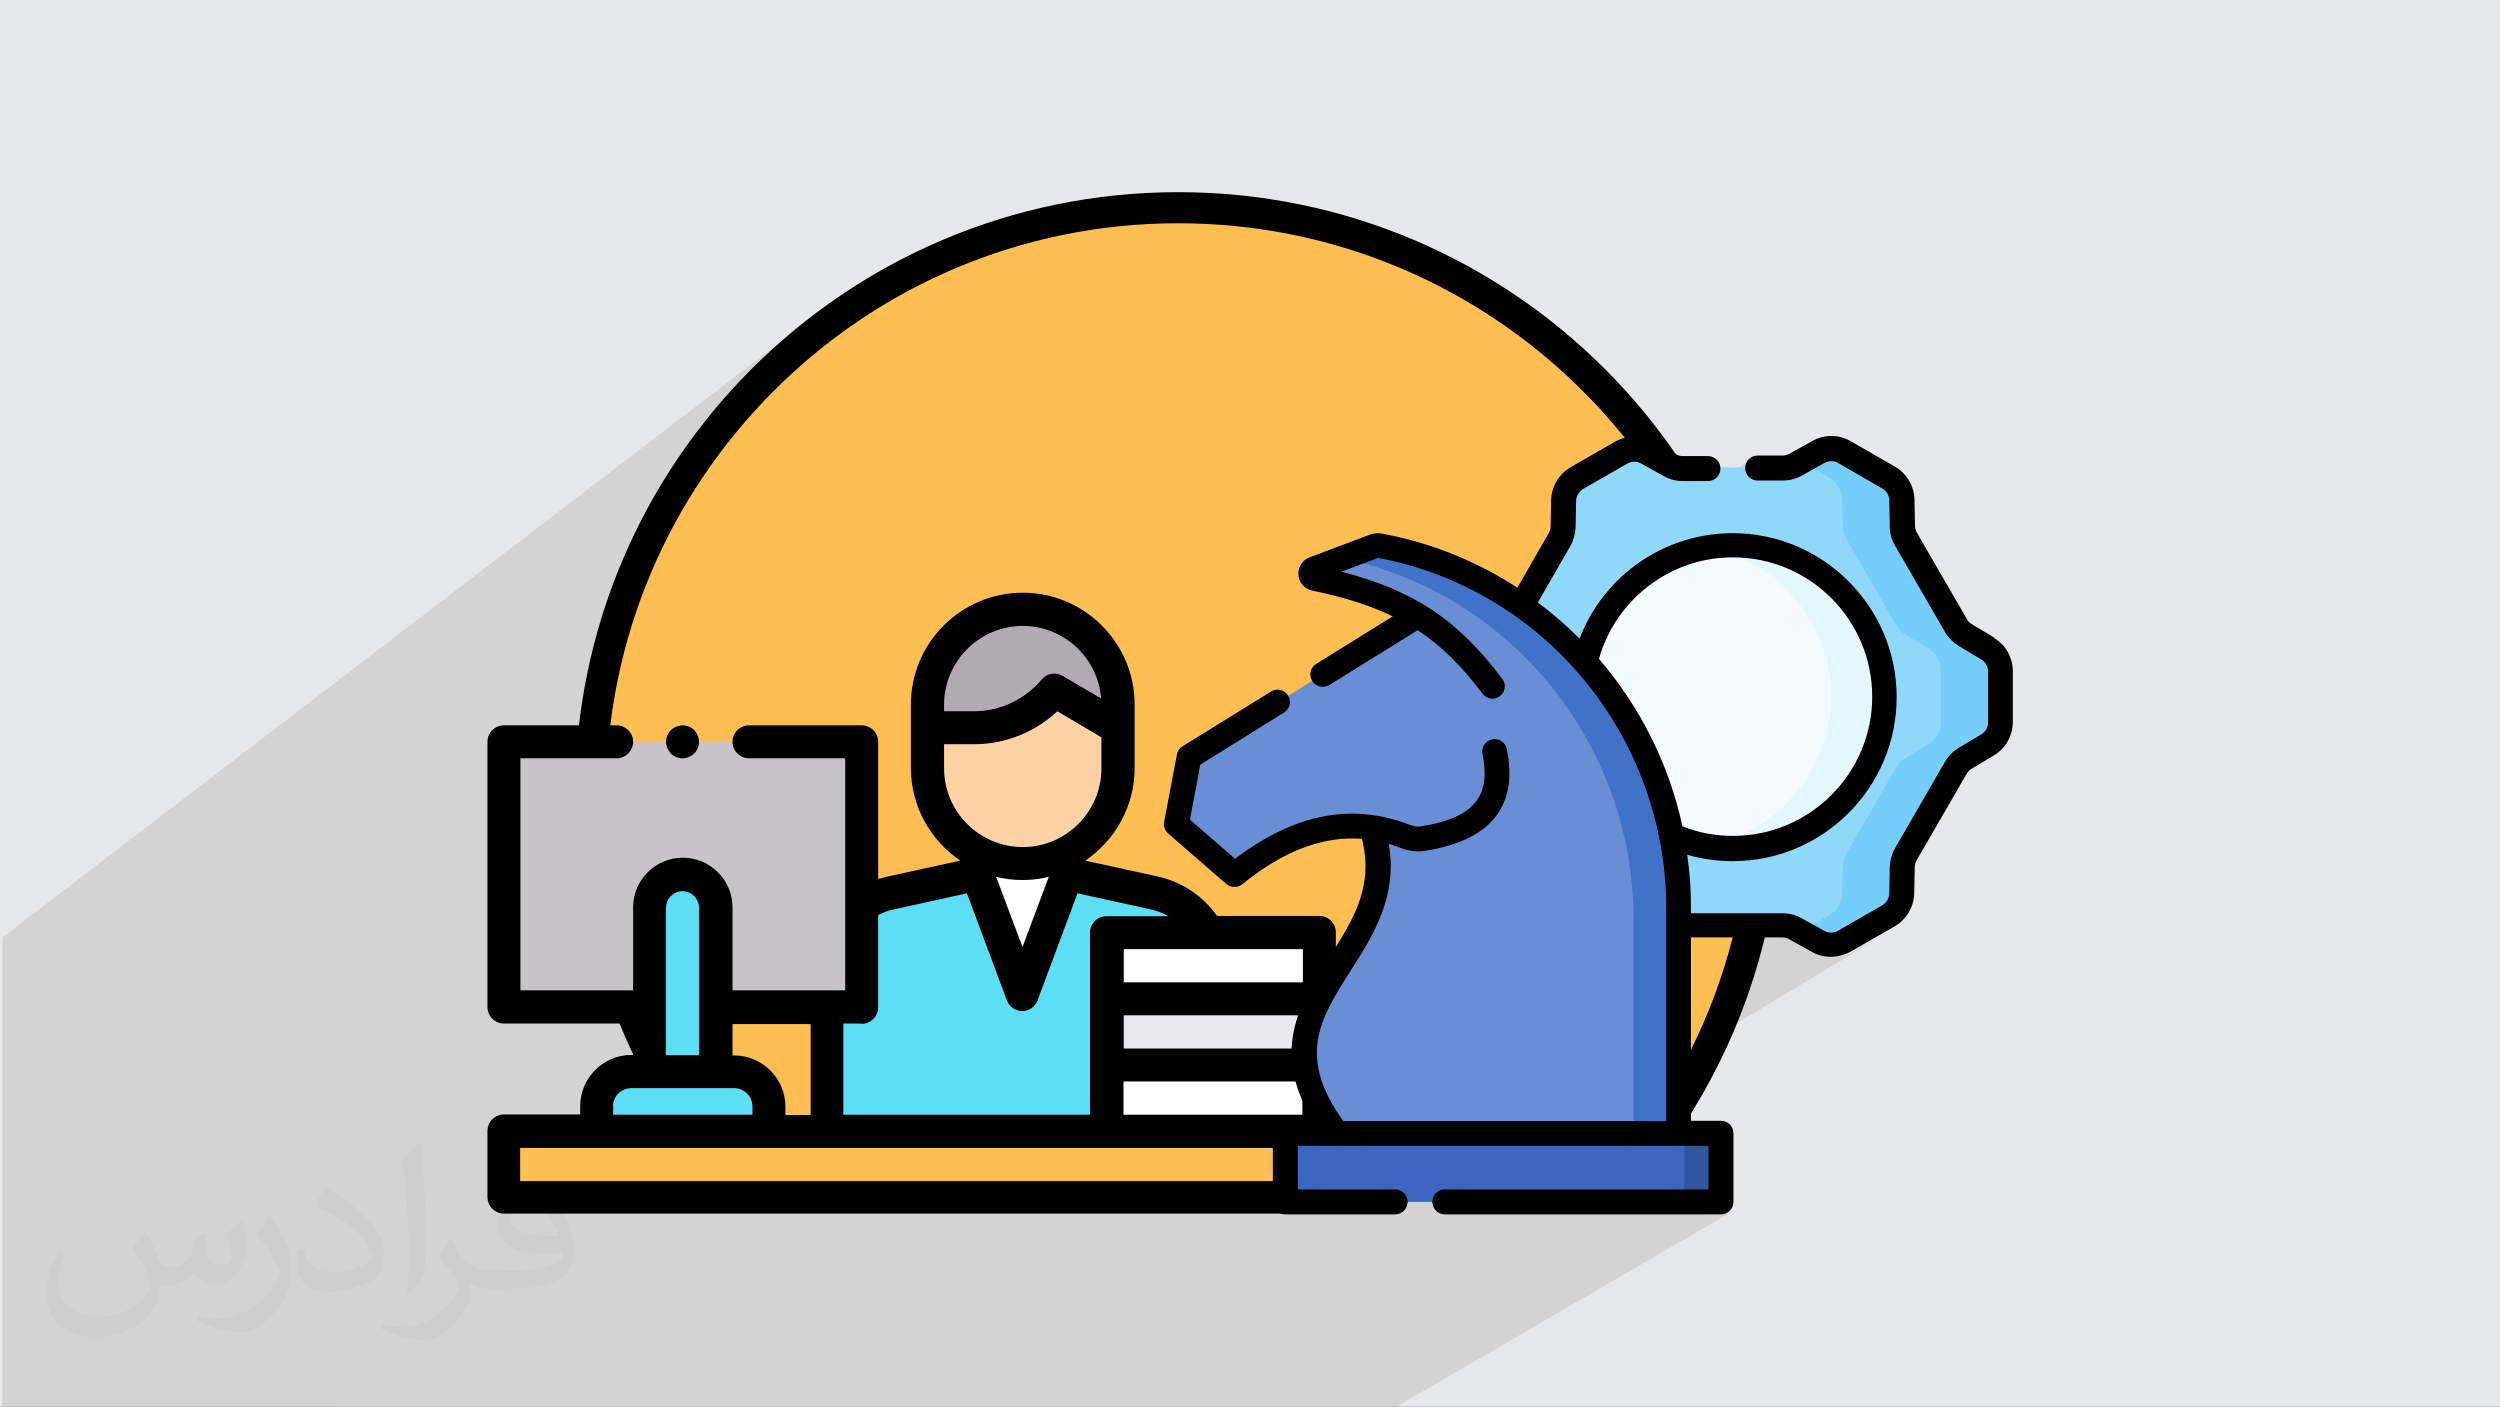 <?xml version="1.0" encoding="UTF-8"?>
<!DOCTYPE svg PUBLIC "-//W3C//DTD SVG 1.1//EN" "http://www.w3.org/Graphics/SVG/1.1/DTD/svg11.dtd">
<!-- Creator: CorelDRAW 2017 -->
<svg xmlns="http://www.w3.org/2000/svg" xml:space="preserve" width="9.406cm" height="5.292cm" version="1.1" style="shape-rendering:geometricPrecision; text-rendering:geometricPrecision; image-rendering:optimizeQuality; fill-rule:evenodd; clip-rule:evenodd"
viewBox="0 0 9406 5292"
 xmlns:xlink="http://www.w3.org/1999/xlink"
 enable-background="new 0 0 512 512">
 <rect x="0" y="0" width="9406" height="5292" fill="#808080" stroke="none"/>
 <defs>
  <style type="text/css">
   <![CDATA[
    .fil11 {fill:black}
    .fil19 {fill:#30579D}
    .fil18 {fill:#3B66C1}
    .fil17 {fill:#4073C8}
    .fil5 {fill:#5DDEF5}
    .fil16 {fill:#698ED5}
    .fil13 {fill:#75CEF9}
    .fil12 {fill:#90D8F9}
    .fil7 {fill:#AFABB0}
    .fil9 {fill:#C7C4C8}
    .fil15 {fill:#E4F6FF}
    .fil0 {fill:#E6E7E8}
    .fil10 {fill:#E8E7E9}
    .fil14 {fill:#F4FBFF}
    .fil8 {fill:#FED2A4}
    .fil3 {fill:#FFBE52}
    .fil6 {fill:white}
    .fil4 {fill:black;fill-rule:nonzero}
    .fil2 {fill:#373435;fill-opacity:0.031}
    .fil1 {fill:#2B2A29;fill-opacity:0.102}
   ]]>
  </style>
 </defs>
 <g id="Layer_x0020_1">
  <polygon class="fil0" points="0,0 9409,0 9409,5291 0,5291 "/>
  <path class="fil1" d="M1262 5291l-2 0 -10 0 -19 0 -15 0 -12 0 -2 0 -15 0 -16 0 -6 0 -39 0 -15 0 -2 0 -9 0 -34 0 -21 0 -11 0 -2 0 -18 0 -6 0 -16 0 -8 0 -14 0 -5 0 -7 0 -1 0 -7 0 -14 0 -8 0 -1 0 -3 0 -2 0 -9 0 -1 0 -14 0 -3 0 -24 0 -5 0 -4 0 -12 0 0 0 -4 0 -3 0 -9 0 -5 0 -1 0 -2 0 -13 0 -2 0 -4 0 -3 0 -14 0 -8 0 -40 0 -12 0 -17 0 -2 0 0 0 -14 0 -6 0 -9 0 -3 0 -25 0 -8 0 -18 0 -3 0 -18 0 -3 0 -5 0 -19 0 -40 0 -2 0 -2 0 -5 0 -7 0 -24 0 -4 0 -11 0 -2 0 0 0 -9 0 -1 0 -1 0 -6 0 -6 0 -3 0 -47 0 -7 0 -5 0 -3 0 -21 0 -3 0 -1 0 -21 0 -12 0 -36 0 0 0 -8 0 -2 0 0 0 -76 0 -8 0 -71 0 -16 0 0 0 -21 0 -8 0 -66 0 -13 0 0 0 -3 0 0 -1 0 -2 0 -7 0 -2 0 -25 0 -68 0 -4 0 -24 0 -11 0 -2 0 -22 0 -22 0 -5 0 -2 0 -10 0 -3 0 -7 0 -4 0 -1 0 -53 0 -4 0 -8 0 -59 0 -67 0 -14 0 -97 0 -29 0 -24 0 -1 0 -28 0 -52 0 -46 0 -13 0 -14 0 -11 0 -13 0 -244 0 -101 0 -43 0 -19 0 -10 0 -461 0 -66 0 -43 0 -22 3075 -2354 -43 33 -42 34 -42 35 -41 36 -40 37 -39 38 -38 39 -37 40 -36 41 -32 38 425 -325 87 -62 90 -58 93 -53 95 -49 98 -44 100 -40 103 -35 105 -30 107 -25 109 -19 111 -14 112 -9 114 -3 114 3 112 9 111 14 109 19 107 25 105 30 103 35 100 40 98 44 95 49 93 53 90 58 87 62 84 66 80 70 77 73 73 77 70 80 66 84 62 87 29 45 1 0 9 2 9 1 9 1 9 0 94 0 9 -1 9 -3 8 -4 -113 75 5 9 243 -162 -7 6 -6 7 -4 8 -3 9 -1 9 1 9 3 9 4 8 6 7 7 6 8 4 9 3 9 1 56 0 107 -71 47 27 41 -22 6 -3 6 -2 7 -1 7 0 7 0 7 1 6 2 6 3 166 96 6 4 5 4 4 5 4 6 3 6 2 6 1 7 1 7 2 99 0 9 1 9 2 9 2 9 3 9 3 9 4 8 4 8 188 325 5 8 5 8 6 7 6 7 7 6 7 6 7 5 8 5 85 51 6 4 5 5 4 5 4 6 3 6 2 6 1 7 0 7 0 192 0 7 -1 7 -2 6 -3 6 -4 6 -4 5 -5 5 -6 4 -101 63 -6 5 -7 6 -6 7 -6 7 -5 8 -5 8 -31 53 106 -65 85 -51 -192 118 -48 83 179 -110 85 -51 -265 163 -107 185 -4 8 -4 8 -3 9 -3 9 -2 9 -2 9 -1 9 0 9 -2 99 -1 7 -1 7 -2 6 -3 6 -4 6 -4 5 -5 4 -6 4 -233 141 4 2 0 0 12 4 13 2 13 1 13 -1 0 0 12 -3 0 0 12 -4 0 0 12 -6 0 0 0 0 0 0 167 -96 -251 152 8 2 9 1 9 1 9 0 9 0 9 -1 9 -2 9 -2 9 -3 9 -3 9 -4 9 -5 167 -96 -676 407 -2 5 -20 43 -21 43 -22 42 -23 42 -24 41 -24 41 -2 3 0 112 -79 47 20 0 79 -47 140 0 0 258 0 0 -80 47 80 0 9 -1 9 -3 8 -4 -1258 731 -12 0 -77 0 0 0 -122 0 -267 0 -31 0 -16 0 -73 0 -44 0 -19 0 -11 0 -108 0 -233 0 -103 0 -6 0 -10 0 -27 0 -15 0 -6 0 -12 0 -5 0 -7 0 0 0 -47 0 -28 0 -13 0 0 0 -30 0 -79 0 -1 0 -4 0 -29 0 -7 0 -10 0 -15 0 -2 0 -12 0 -24 0 -48 0 -14 0 -22 0 -36 0 -37 0 -21 0 -23 0 -17 0 -3 0 -2 0 -20 0 -57 0 -2 0 -39 0 -11 0 -15 0 -3 0 -5 0 -4 0 -2 0 -40 0 -19 0 -9 0 0 0 0 0 -2 0 -15 0 -15 0 -13 0 -5 0 -2 0 -27 0 -1 0 0 0 -27 0 -21 0 -24 0 -3 0 -28 0 -9 0 -51 0 -8 0 -17 0 -42 0 -17 0 -15 0 -18 0 -10 0 -7 0 -20 0 -51 0 -23 0 -6 0 -12 0 -39 0 -28 0 -31 0 -33 0 -6 0 -73 0 -1 0 -11 0 -33 0 -33 0 -115 0 -16 0 -24 0 -42 0 -96 0 -19 0 -35 0 -48 0 -11 0 -55 0 -6 0 -20 0 -4 0 -25 0 -26 0 -13 0 -3 0 -34 0 -26 0 0 0 -1 0 -1 0 -24 0 -21 0 -3 0 -35 0 -1 0 -20 0 -26 0 -13 0 -32 0 -42 0 -9 0 -3 0 -15 0 -28 0 -16 0 -5 0 -3 0 -2 0 -4 0 -2 0 0 0 -10 0 -2 0 -7 0 -20 0 -12 0 -10 0 -9 0 -3 0 -1 0 0 0 -5 0 -2 0 -15 0 -4 0 -5 0 -12 0 -10 0 -19 0 -7 0 -16 0 -15 0 -14 0 -13 0 -2 0 -4 0 -11 0 -3 0 -14 0 -2 0 -11 0 -30 0 -22 0 -7 0 -9 0 -4 0zm6241 -2893l0 0z"/>
 </g>
 <g id="Layer_x0020_1_0">
  <path class="fil2" d="M549 4639c18,28 30,53 41,81 8,18 13,48 53,48 13,0 28,-3 43,-13 18,-8 30,-23 36,-43l15 -53 38 -18 3 3c-5,20 -8,41 -8,53 0,46 38,61 69,61 18,0 33,-10 33,-25 0,-20 -10,-58 -20,-89 18,-18 36,-36 56,-51l3 3c10,38 15,76 15,102 0,25 -10,51 -20,69 -18,36 -51,64 -91,64 -30,0 -64,-15 -86,-43l-3 0c-23,28 -56,51 -109,51l-18 0c-3,36 -10,61 -23,84 -33,64 -127,107 -216,107 -124,0 -185,-71 -185,-168 0,-58 20,-114 48,-152l25 10c-18,36 -30,69 -30,102 0,89 74,132 157,132 79,0 173,-48 191,-107 -8,-64 -30,-91 -66,-150 10,-18 25,-38 43,-58l3 0 0 0 5 3 0 0 0 0zm1433 -338c25,15 51,36 76,58 -15,20 -30,38 -53,53 -25,-20 -51,-38 -76,-56 18,-20 36,-38 51,-56l0 0 3 0 0 0 0 0zm13 244c-43,0 -76,28 -76,48 0,43 84,58 185,58 -13,-51 -56,-107 -109,-107zm-94 236c56,0 104,-3 140,-10 41,-10 76,-30 76,-46 0,-5 0,-8 -3,-13 -23,3 -48,3 -74,3 -74,0 -132,-18 -155,-58 -5,-13 -10,-25 -10,-41 0,-41 18,-81 48,-107 25,-23 53,-36 84,-36 51,0 94,41 122,107 15,36 28,76 28,130 0,36 -10,64 -30,86 -41,38 -114,53 -229,53l-51 0 0 0 -13 0c-28,0 -48,-5 -64,-18l-3 0c0,8 3,13 3,18 0,25 -8,58 -25,84 -51,76 -107,109 -152,109 -48,0 -107,-18 -160,-43l10 -18c18,8 41,13 74,13 86,0 198,-84 213,-163 -3,-8 -10,-15 -18,-25 -25,-30 -41,-56 -56,-81 13,-25 25,-46 36,-64l5 0c36,74 71,117 145,117l13 0 0 0 53 0 0 0 -8 3 0 0 0 0zm-371 79c5,-36 8,-74 8,-109l0 -53c0,-99 -13,-244 -23,-338 18,-20 43,-43 64,-58l5 3c13,119 18,257 18,384 0,33 -3,66 -5,89 -3,30 -20,53 -56,89l-8 -3 0 0 -3 -3 0 0 0 0zm-384 -158c3,46 25,84 104,84 51,0 91,-13 140,-36 8,-3 13,-8 13,-13 0,-30 -23,-69 -61,-104 -36,-33 -86,-64 -132,-81 -15,-8 -20,-13 -20,-20 0,-13 18,-41 33,-61l5 0c51,28 109,69 152,112 38,41 64,84 64,130 0,33 -10,66 -28,97 -56,28 -117,51 -178,51 -74,0 -122,-36 -122,-114 0,-8 0,-23 3,-41l25 0 0 0 3 -3 0 0 0 0zm-132 -132l46 74c18,28 33,56 33,104l0 61c0,48 -30,99 -81,152 -38,36 -74,51 -107,51 -48,0 -102,-15 -165,-43l8 -18c20,5 43,10 71,10 91,0 183,-66 226,-147 5,-10 8,-18 8,-23 0,-10 -5,-20 -10,-28 -23,-43 -48,-84 -76,-119 15,-23 30,-46 46,-69l3 0 0 -5 0 0 0 0z"/>
  <g id="_2171415968336">
   <path class="fil3" d="M4433 782c1221,0 2211,990 2211,2211 0,542 -195,1039 -519,1423l-3385 0c-324,-385 -519,-881 -519,-1423 0,-1221 990,-2211 2211,-2211z"/>
   <path class="fil4" d="M4433 723c627,0 1194,254 1605,665 411,411 665,978 665,1605 0,539 -188,1034 -502,1423l-153 0c335,-379 538,-878 538,-1423 0,-595 -241,-1133 -631,-1522 -390,-390 -928,-631 -1522,-631 -595,0 -1133,241 -1522,631 -390,390 -631,928 -631,1522 0,546 203,1044 538,1423l-153 0c-314,-389 -502,-884 -502,-1423 0,-627 254,-1194 665,-1605 411,-411 978,-665 1605,-665z"/>
   <g>
    <g>
     <path id="XMLID_1221_" class="fil5" d="M3678 3209l0 78 -326 71c-140,31 -240,155 -240,298l0 599 1472 0 0 -599c0,-144 -100,-268 -240,-298l-327 -72 0 -79 -338 1zm0 0l0 0 0 0z"/>
    </g>
    <polygon id="XMLID_2604_" class="fil6" points="4016,3287 3847,3740 3678,3287 "/>
    <path id="XMLID_1217_" class="fil7" d="M3848 2292l0 0c-198,0 -358,160 -358,358l0 86 175 0c117,0 227,-52 302,-141l0 0 240 141 0 -86c0,-198 -160,-358 -358,-358z"/>
    <path id="XMLID_1216_" class="fil8" d="M3889 2666c-65,45 -144,70 -225,70l-175 0 0 152c0,198 160,358 358,358l0 0c198,0 358,-160 358,-358l0 -152 -120 -70 -120 -70 -77 70z"/>
    <rect id="XMLID_2502_" class="fil3" x="1895" y="4257" width="3068" height="249"/>
    <rect id="XMLID_2533_" class="fil9" x="1895" y="2791" width="1347" height="998"/>
    <path id="XMLID_1029_" class="fil5" d="M2693 4032l-249 0 0 -617c0,-69 56,-125 125,-125l0 0c69,0 125,56 125,125l0 617z"/>
    <path id="XMLID_1028_" class="fil5" d="M2893 4257l-649 0 0 -94c0,-72 59,-131 131,-131l387 0c72,0 131,59 131,131l0 94z"/>
    <rect id="XMLID_1222_" class="fil6" x="4165" y="4007" width="798" height="249"/>
    <rect id="XMLID_1227_" class="fil10" x="4165" y="3758" width="798" height="249"/>
    <rect id="XMLID_1229_" class="fil6" x="4165" y="3508" width="798" height="249"/>
    <path id="XMLID_1706_" class="fil11" d="M4963 3446l-384 0c-53,-75 -132,-128 -222,-148l-274 -60c112,-76 186,-204 186,-349l0 -152 0 -70 0 -16c0,-232 -189,-421 -421,-421 -232,0 -421,189 -421,421l0 16 0 70 0 152c0,145 74,273 186,349l-274 60c-12,3 -23,6 -35,9l0 -516c0,-34 -28,-62 -62,-62l-424 0c-34,0 -62,28 -62,62 0,34 28,62 62,62l362 0 0 873 -424 0 0 -312c0,-103 -84,-187 -187,-187 -103,0 -187,84 -187,187l0 312 -424 0 0 -873 362 0c34,0 62,-28 62,-62 0,-34 -28,-62 -62,-62l-424 0c-34,0 -62,28 -62,62l0 998c0,34 28,62 62,62l486 0 0 118 -6 0c-107,0 -193,87 -193,193l0 31 -287 0c-34,0 -62,28 -62,62l0 249c0,34 28,62 62,62l3068 0c34,0 62,-28 62,-62l0 -249 0 -249 0 -249 0 -249c0,-34 -28,-62 -62,-62zm-379 748l-357 0 0 -125 673 0 0 125 -317 0zm317 -249l-673 0 0 -125 673 0 0 125zm0 -249l-673 0 0 -125 317 0c0,0 0,0 1,0 0,0 0,0 1,0l355 0 0 125zm-1349 -1045c0,-163 133,-296 296,-296 155,0 283,120 295,273l-145 -85c-26,-15 -60,-10 -79,14 -63,75 -156,119 -254,119l-113 0 0 -8 0 -16 0 0zm0 149l113 0c117,0 229,-45 313,-124l166 98 0 117c0,163 -133,296 -296,296 -163,0 -296,-133 -296,-296l0 -90 0 0zm394 499l-99 264 -99 -264c32,8 65,12 100,12 34,0 66,-4 98,-12zm-704 553c34,0 62,-28 62,-62l0 -347c19,-10 40,-18 61,-22l273 -60 150 402c9,24 32,41 58,41 26,0 49,-16 58,-41l150 -402 274 60c24,5 47,14 68,26l-233 0c-34,0 -62,28 -62,62l0 249 0 249 0 187 -928 0 0 -343 67 0 0 0zm-192 0l0 343 -95 0 0 -31c0,-107 -87,-193 -193,-193l-6 0 0 -118 294 0zm-544 -437c0,-34 28,-62 62,-62 34,0 62,28 62,62l0 555 -125 0 0 -555zm-200 748c0,-38 31,-69 69,-69l69 0 249 0 69 0c38,0 69,31 69,69l0 31 -524 0 0 -31zm2594 281l-2943 0 0 -125 2943 0 0 125z"/>
    <path id="XMLID_1768_" class="fil11" d="M2524 2747c-12,12 -18,28 -18,44 0,16 7,32 18,44 12,12 28,18 44,18 16,0 32,-7 44,-18 12,-12 18,-28 18,-44 0,-16 -7,-32 -18,-44 -12,-12 -28,-18 -44,-18 -16,0 -32,7 -44,18z"/>
    <path class="fil12" d="M7394 2388l85 51c30,18 48,50 48,85l0 192c0,35 -18,67 -48,85l-85 51c-14,9 -26,21 -35,36l-188 325c-8,15 -13,31 -13,48l-2 99c-1,35 -19,67 -50,84l-167 96c-30,17 -67,18 -98,1l-86 -48c-15,-8 -31,-12 -48,-12l-375 0c-17,0 -33,4 -48,12l-86 48c-31,17 -68,17 -98,-1l-167 -96c-30,-17 -49,-49 -50,-84l-2 -99c0,-17 -5,-33 -13,-48l-188 -325c-8,-15 -20,-27 -35,-36l-85 -51c-30,-18 -48,-50 -48,-85l0 -192c0,-35 18,-67 48,-85l85 -51c14,-9 26,-21 35,-36l188 -325c8,-15 13,-31 13,-48l2 -99c1,-35 19,-67 50,-84l167 -96c30,-17 67,-18 98,-1l86 48c15,8 31,12 48,12l375 0c17,0 33,-4 48,-12l86 -48c31,-17 68,-17 98,1l167 96c30,17 49,49 50,84l2 99c0,17 5,33 13,48l188 325c8,15 20,27 35,36l0 0z"/>
    <path class="fil13" d="M7479 2439l-85 -51c-14,-9 -26,-21 -35,-36l-188 -325c-8,-15 -13,-31 -13,-48l-2 -99c-1,-35 -19,-67 -50,-84l-167 -96c-30,-17 -67,-18 -98,-1l-65 36 105 61c30,17 49,49 50,84l2 99c0,17 5,33 13,48l188 325c8,15 20,27 35,36l85 51c30,18 48,50 48,85l0 192c0,35 -18,67 -48,85l-85 51c-14,9 -26,21 -35,36l-188 325c-8,15 -13,31 -13,48l-2 99c-1,35 -19,67 -50,84l-105 61 65 36c31,17 68,17 98,-1l167 -96c30,-17 49,-49 50,-84l2 -99c0,-17 5,-33 13,-48l188 -325c8,-15 20,-27 35,-36l85 -51c30,-18 48,-50 48,-85l0 -192c0,-35 -18,-67 -48,-85z"/>
    <circle class="fil14" cx="6521" cy="2620" r="570"/>
    <path class="fil15" d="M6521 2050c-35,0 -69,3 -102,9 267,48 469,281 469,561 0,280 -202,513 -469,561 33,6 67,9 102,9 315,0 570,-255 570,-570 0,-315 -255,-570 -570,-570l0 0z"/>
    <path class="fil16" d="M5205 2054c-4,-1 -7,-1 -11,-2 -8,-1 -15,-1 -23,2l-226 85c-17,7 -16,32 3,36 162,34 284,78 387,140l-858 532 -48 253 219 190c163,-132 334,-204 516,-178 158,486 -521,639 -132,1151l1286 0 0 -848c0,-661 -464,-1235 -1113,-1362z"/>
    <path class="fil17" d="M5205 2054c-4,-1 -7,-1 -11,-2 -8,-1 -15,-1 -23,2l-123 46c641,133 1098,703 1098,1359l0 805 171 0 0 -848c0,-661 -464,-1235 -1113,-1362z"/>
    <polygon class="fil18" points="4838,4264 6477,4264 6477,4522 4838,4522 "/>
    <polygon class="fil19" points="6337,4264 6477,4264 6477,4522 6337,4522 "/>
    <path class="fil11" d="M7503 2399l-85 -51c-8,-5 -14,-11 -18,-19l-188 -325c-4,-8 -7,-16 -7,-25l-2 -99c-1,-51 -29,-99 -73,-124l-167 -96c-44,-26 -99,-26 -144,-1l-86 48c-8,4 -17,7 -26,7l-94 0c-26,0 -47,21 -47,47 0,26 21,47 47,47l94 0c25,0 49,-6 71,-18l86 -48c16,-9 36,-9 52,0l166 96c16,9 26,26 26,45l2 99c0,25 7,49 20,71l188 325c12,21 30,39 51,52l85 51c16,9 26,27 26,45l0 192c0,18 -10,36 -26,45l-85 51c-21,13 -39,31 -51,52l-188 325c-12,21 -19,46 -20,71l-2 99c0,18 -10,35 -26,45l-167 96c-16,9 -36,9 -52,0l-86 -48c-22,-12 -46,-18 -71,-18l-344 0c-1,-18 4,-94 -14,-220 55,16 113,24 171,24 340,0 617,-277 617,-617 0,-340 -277,-617 -617,-617 -140,0 -277,48 -386,136 -86,69 -151,159 -190,261 -49,-49 -101,-95 -157,-136l122 -212c12,-21 19,-46 20,-71l2 -99c0,-18 10,-35 26,-45l167 -96c16,-9 36,-9 52,0l86 48c22,12 46,18 71,18l94 0c26,0 47,-21 47,-47 0,-26 -21,-47 -47,-47l-94 0c-9,0 -18,-2 -26,-7l-86 -48c-45,-25 -100,-24 -144,1l-167 96c-44,26 -72,73 -73,124l-2 99c0,9 -3,18 -7,25l-118 205c-148,-96 -316,-166 -497,-201 -18,-4 -35,-7 -59,2l-226 85c-27,10 -44,37 -42,66 2,29 23,53 52,59 121,25 219,56 303,97l-288 179c-22,14 -29,42 -15,64 9,14 24,22 40,22 8,0 17,-2 25,-7l332 -206c90,59 166,136 244,239 16,21 45,25 65,9 21,-16 25,-45 9,-65 -165,-220 -330,-332 -605,-403l138 -52c627,118 1084,674 1084,1318l0 801 -1215 0c-80,-111 -110,-207 -96,-303 14,-91 67,-174 123,-262 84,-132 179,-279 144,-478 16,5 32,10 47,16 29,11 61,15 91,10 133,-22 222,-67 272,-139 43,-63 55,-145 34,-244 -5,-25 -30,-42 -55,-36 -25,5 -42,30 -36,55 15,74 9,131 -20,172 -34,50 -103,83 -210,100 -14,2 -29,1 -42,-5 -219,-85 -434,-43 -659,127l-170 -147 39 -207 315 -196c22,-14 29,-42 15,-64 -14,-22 -42,-29 -64,-15l-333 206c-11,7 -19,18 -21,31l-48 253c-3,16 3,33 15,44l219 190c9,8 20,11 31,11 10,0 21,-3 29,-10 155,-126 304,-182 450,-171 47,181 -36,310 -123,446 -59,92 -120,187 -137,298 -16,103 9,207 76,317l-104 0c-26,0 -47,21 -47,47l0 258c0,26 21,47 47,47l413 0c26,0 47,-21 47,-47 0,-26 -21,-47 -47,-47l-366 0 0 -164 1545 0 0 164 -992 0c-26,0 -47,21 -47,47 0,26 21,47 47,47l1039 0c26,0 47,-21 47,-47l0 -258c0,-26 -21,-47 -47,-47l-113 0 0 -690 344 0c9,0 18,2 26,7l86 48c22,12 46,18 71,18 25,0 51,-7 73,-19l167 -96c44,-26 72,-73 73,-124l2 -99c0,-9 3,-18 7,-25l188 -325c4,-8 11,-14 18,-19l85 -51c44,-26 71,-74 71,-125l0 -192c0,-51 -27,-99 -71,-125l0 0zm-1310 -187c94,-75 207,-115 327,-115 289,0 524,235 524,524 0,289 -235,524 -524,524 -66,0 -130,-12 -190,-36 -51,-236 -161,-452 -314,-630 29,-104 91,-198 176,-266z"/>
   </g>
  </g>
 </g>
</svg>
